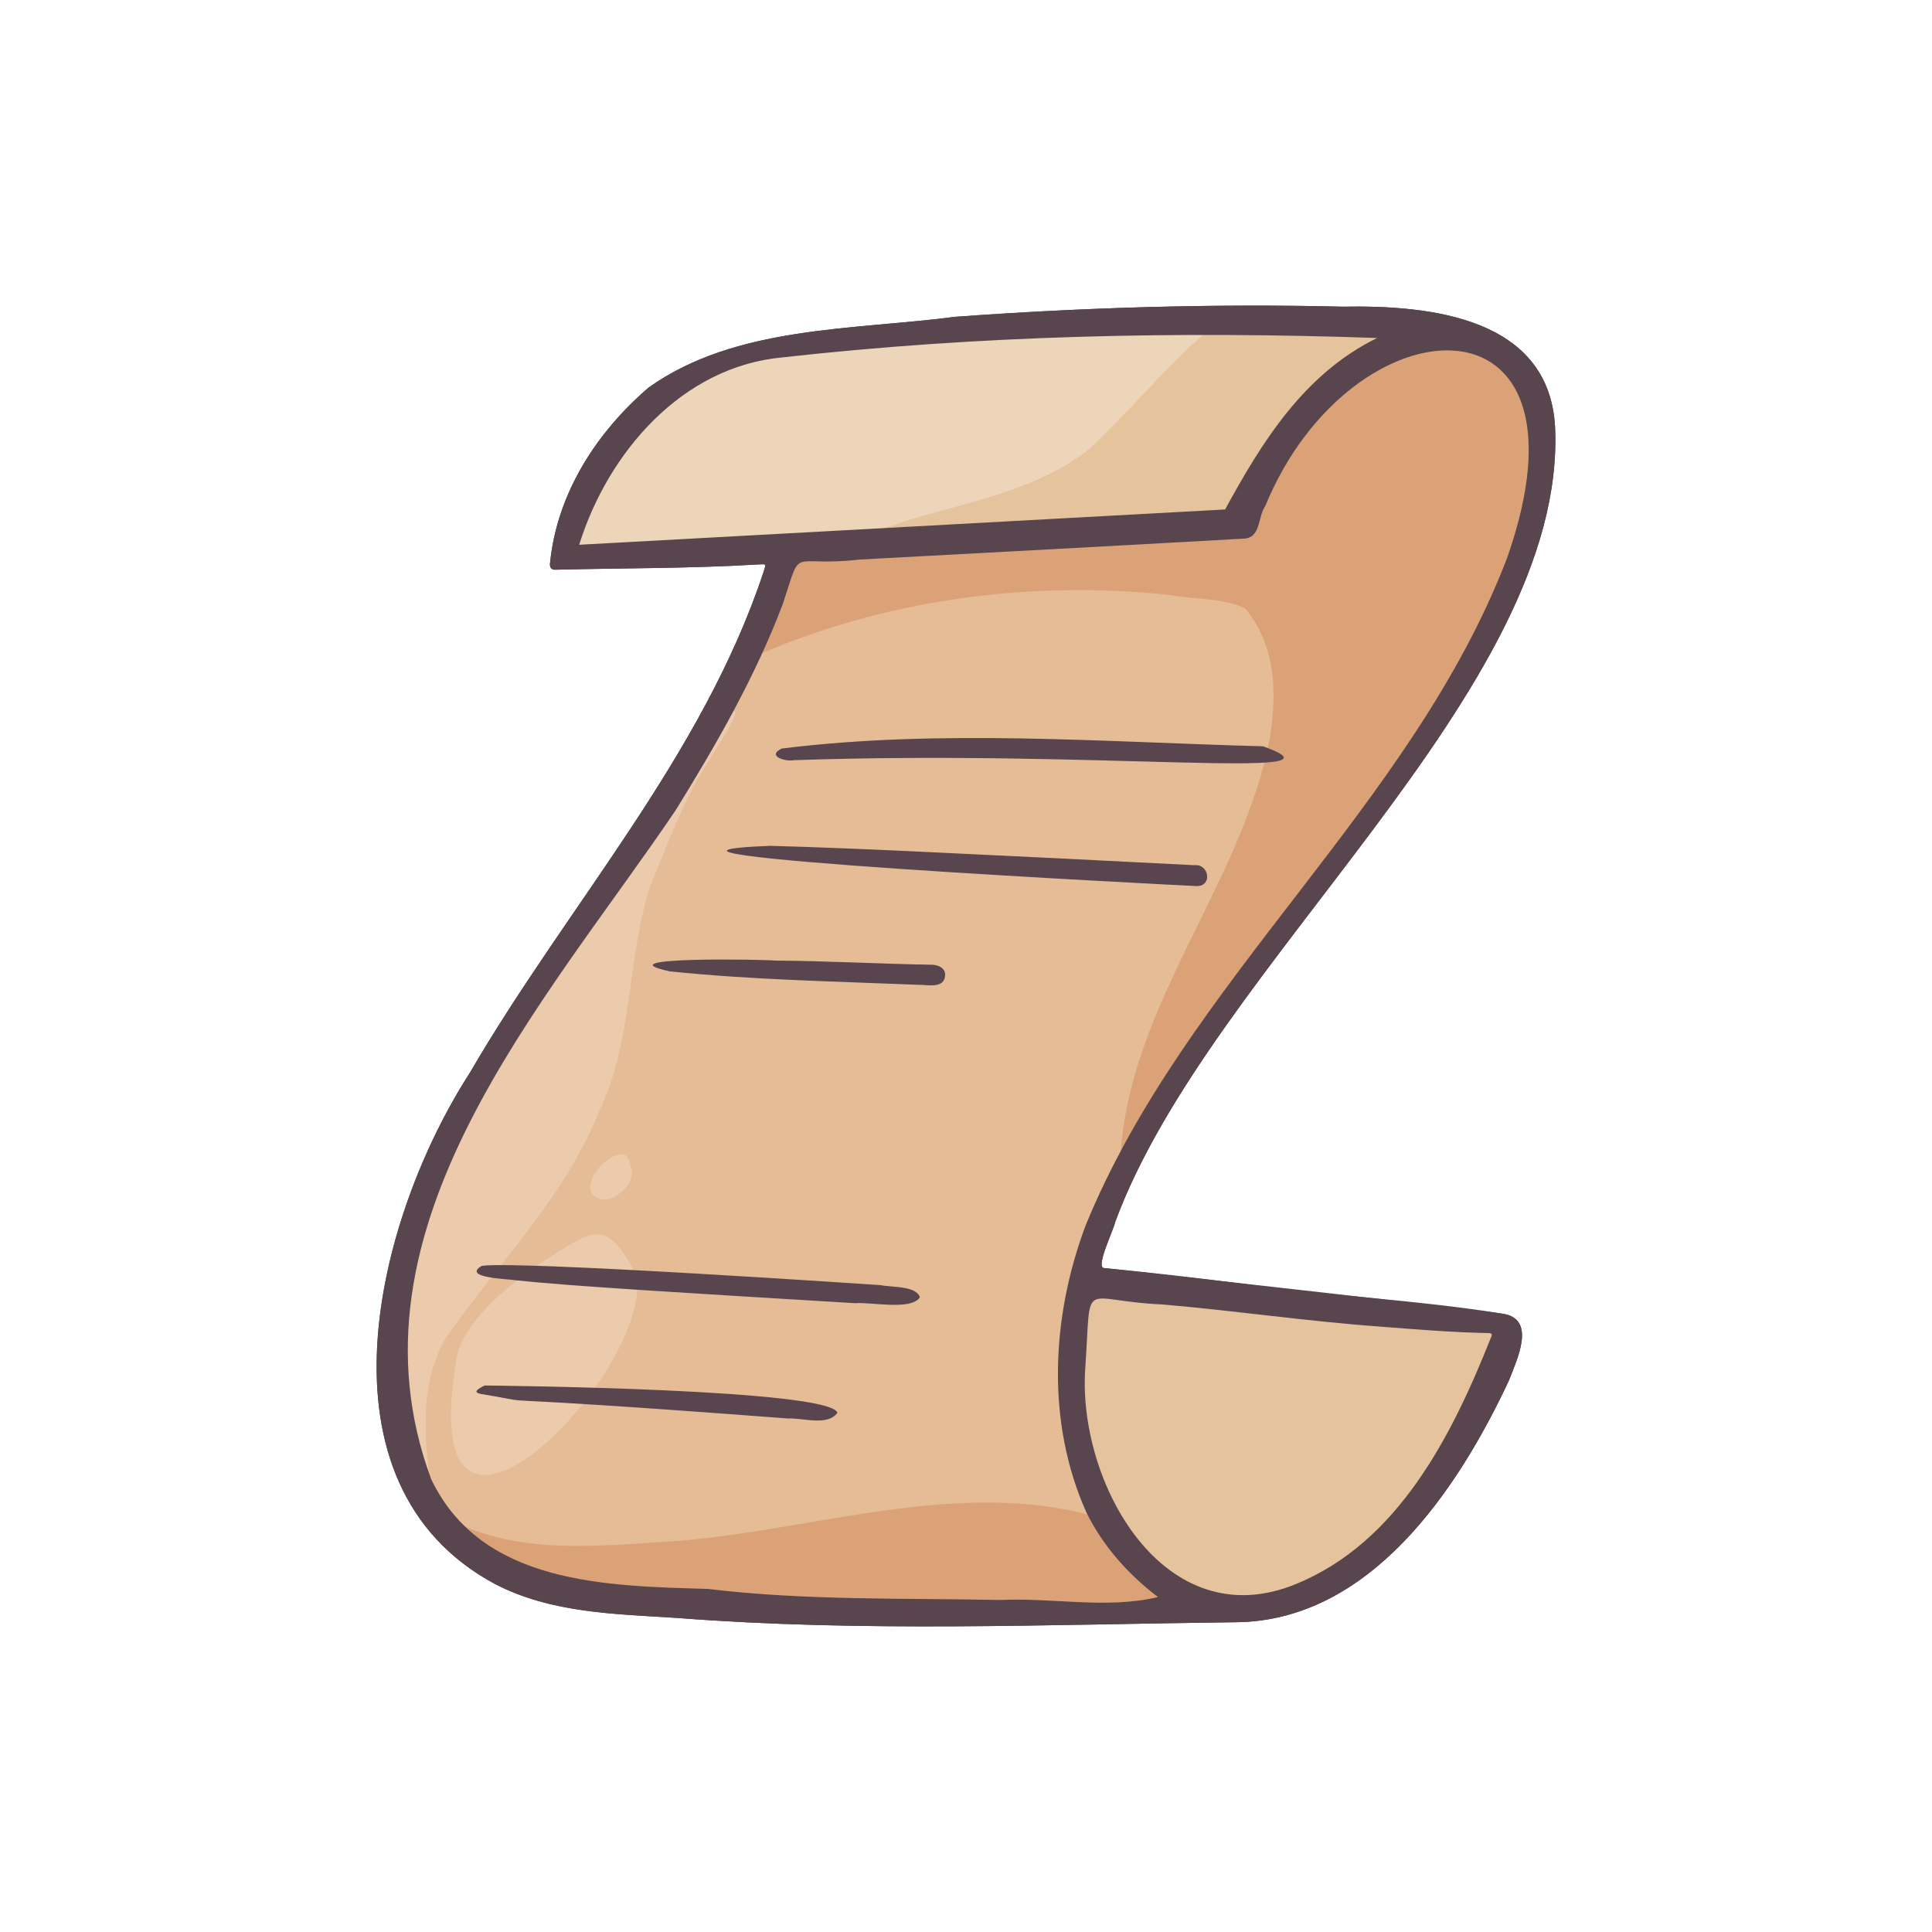<!DOCTYPE svg PUBLIC "-//W3C//DTD SVG 1.1//EN" "http://www.w3.org/Graphics/SVG/1.1/DTD/svg11.dtd">
<!-- Uploaded to: SVG Repo, www.svgrepo.com, Transformed by: SVG Repo Mixer Tools -->
<svg width="256px" height="256px" viewBox="-50 -50 600.00 600.00" enable-background="new 0 0 500 500" id="Layer_1" version="1.1" xml:space="preserve" xmlns="http://www.w3.org/2000/svg" xmlns:xlink="http://www.w3.org/1999/xlink" fill="#000000" stroke="#000000" stroke-width="0.005" transform="matrix(1, 0, 0, 1, 0, 0)">
<g id="SVGRepo_bgCarrier" stroke-width="0"/>
<g id="SVGRepo_tracerCarrier" stroke-linecap="round" stroke-linejoin="round"/>
<g id="SVGRepo_iconCarrier"> <g> <path d="M296.268,329.697c29.293-79.942,140.339-165.188,136.68-246.971c-1.774-34.113-38.673-37.989-65.959-37.486 c-40.863-0.981-80.925,0.286-120.274,3.139c-31.802,4.172-68.133,2.717-95.235,21.942c-16.213,13.892-28.446,32.849-30.631,54.31 c-0.303,1.689,0.469,2.439,1.877,2.292c20.843-0.51,41.717-0.368,62.552-1.616c2.857-0.118,2.67-0.385,1.844,2.331 c-19.134,57.705-61.042,103.656-91.226,155.56C66.763,328.334,45.779,410.76,103.66,441.89 c17.452,9.119,37.507,9.347,56.746,10.584c57.536,4.475,115.462,1.994,173.107,1.329c41.814-0.199,69.121-40.912,85.095-75.074 c2.47-6.484,8.814-19.317-2.163-20.776c-26.22-4.247-52.83-5.411-79.137-9.11c-14.742-1.879-29.503-3.61-44.297-5.032 C289.911,343.978,295.927,331.859,296.268,329.697z" fill="#58454D"/> <path d="M124.307,122.166c9.666-37.99,36.75-65.664,86.589-66.772c23.289-6.042,160.452-8.291,181.182-3.733 c-27.894,10.221-47.034,34.401-56.746,61.149L124.307,122.166z" fill="#EDD5B9"/> <path d="M192.732,122.166c-2.776,38.989-138.048,201.755-121.073,254.996c5.685,40.484,21.644,62.078,47.009,68.174 s206.366,4.283,206.366,4.283c-152.185-98.591,142.272-275.68,99.644-381.384c-32.596-41.645-80.551,20.911-87.757,46.043 L192.732,122.166z" fill="#E6BC97"/> <path d="M297.995,308.657c2.969-47.105,37.681-84.106,46.351-129.379c2.293-14.013,1.883-28.88-7.632-40.301 c-6.82-3.375-15.773-2.697-23.348-4.19c-43.823-4.704-89.059,1.451-129.478,19.242c4.656-10.282,9.375-20.673,12.153-31.644 c0.229-1.017,0.746-1.211,1.643-1.255c31.469-1.616,62.932-3.36,94.397-5.052c15.245-0.838,28.006-2.409,43.251-3.267 c3.206-0.181,5.901-1.636,6.237-4.77c25.37-67.031,111.082-81.409,80.027,11.678C393.576,190.351,334.855,243.074,297.995,308.657z " fill="#DBA278"/> <path d="M87.617,420.718c21.832,12.778,48.952,9.262,73.176,7.81c42.747-3.57,86.985-19.306,128.909-7.705 c5.373,10.808,13.347,19.71,22.82,26.925c-10.037,2.408-111.896-0.097-116.499-0.261 C159.516,441.774,114.433,452.182,87.617,420.718z" fill="#DBA278"/> <path d="M177.286,170.892c4.499-1.776-6.364,13.408-6.766,14.845c-8.356,12.374-13.038,26.261-18.762,39.815 c-7.077,22.667-5.193,47.493-15.546,69.214c-10.709,26.945-31.42,47.365-47.742,70.668c-7.981,13.708-6.816,30.099-4.886,45.216 c0.073,0.686,0.305,1.513-0.797,1.667C49.303,319.171,137.724,245.837,177.286,170.892z" fill="#ECCBAD"/> <path d="M288.63,350.914c0.104,0.013,96.48,10.859,127.308,11.414c3.686,0.056-6.816,18.856-7.824,21.464 c-15.312,36.241-60.049,86.591-100.078,52.272C277.417,409.351,284.361,351.261,288.63,350.914z" fill="#E4C39D"/> <path d="M203.861,118.362c9.741-1.498,19.372-3.598,28.632-6.968c19.138-5.708,39.761-9.267,55.835-21.963 c12.786-11.996,24.128-25.989,37.303-37.243c18.976-0.184,37.257-0.293,56.331,0.841c-23.063,12.554-40.006,32.465-49.635,56.706 c-0.363,1.029-0.892,1.431-1.959,1.489c-11.911,0.648-23.821,1.326-35.731,2.007C264.379,114.946,234.126,116.758,203.861,118.362z " fill="#E4C39D"/> <path d="M130.958,334.371c0,0-34.342,17.84-38.994,36.581c-14.977,84.01,62.8,3.079,55.408-25.509 C140.389,332.212,136.729,332.379,130.958,334.371z" fill="#ECCBAD"/> <path d="M110.072,347.625c0.034-0.008,0.07-0.014,0.101-0.024c0,0,0,0,0,0c-0.034-0.004-0.069-0.008-0.103-0.012 C110.069,347.6,110.072,347.614,110.072,347.625z" fill="#58454D"/> <path d="M144.403,344.469c0.114,0.008,0.227,0.016,0.341,0.024c0.004-0.012,0.008-0.025,0.011-0.037 C144.645,344.463,144.531,344.469,144.403,344.469z" fill="#58454D"/> <path d="M126.624,380.662c-0.047,0.001-0.095,0.002-0.142,0.002c0.046,0.012,0.093,0.014,0.139,0.025 C126.622,380.681,126.622,380.67,126.624,380.662z" fill="#58454D"/> <path d="M296.268,329.697c29.293-79.942,140.339-165.188,136.68-246.971c-1.774-34.113-38.673-37.989-65.959-37.486 c-40.863-0.981-80.925,0.286-120.274,3.139c-31.802,4.172-68.133,2.717-95.235,21.942c-16.213,13.892-28.446,32.849-30.631,54.31 c-0.303,1.689,0.469,2.439,1.877,2.292c20.843-0.51,41.717-0.368,62.552-1.616c2.857-0.118,2.67-0.385,1.844,2.331 c-19.134,57.705-61.042,103.656-91.226,155.56C66.763,328.334,45.779,410.76,103.66,441.89 c17.452,9.119,37.507,9.347,56.746,10.584c57.536,4.475,115.462,1.994,173.107,1.329c41.814-0.199,69.121-40.912,85.095-75.074 c2.47-6.484,8.814-19.317-2.163-20.776c-8.441-1.367-121.74-13.979-123.434-14.142 C289.911,343.978,295.927,331.859,296.268,329.697z M129.871,119.178c8.904-28.574,31.888-55.357,63.163-58.189 c61.31-6.866,123.004-8.172,184.649-6.022c-22.818,11.169-35.931,32.565-47.21,53.253C330.315,108.23,130,119.168,129.871,119.178z M311.162,355.123c22.592,1.942,45.04,5.256,67.662,6.881c11.126,0.862,22.248,1.79,33.413,1.991c1.669,0.03,0.919,0.912,0.7,1.623 c-11.989,30.127-28.622,63.209-60.263,76.24c-41.112,17.067-68.255-31.402-65.62-67.243 C289.023,346.014,285.111,354.031,311.162,355.123z M287.07,330.766c-10.591,28.44-12.223,60.939,0.345,89.004l0,0 c5.229,10.519,12.99,19.183,22.21,26.205c-15.803,3.792-32.735,0.144-48.933,0.914c-30.286-0.613-60.692,0.2-90.815-3.433 c-31.427-0.924-70.38-1.34-85.993-34.154c-28.863-77.941,35.206-147.469,75.917-207.623c12.675-20.475,24.764-41.55,33.31-64.118 c6.19-18.768,1.716-11.265,23.892-13.788c41.401-2.226,76.923-4.113,118.845-6.474c5.879,0.01,4.602-6.562,7.109-10.196 c26.663-64.812,105.087-69.14,75.057,16.253C388.427,200.574,318.159,254.542,287.07,330.766z" fill="#58454D"/> <path d="M127.292,385.68c0.009,0.008,0.018,0.009,0.027,0.016c0.002-0.005,0.002-0.009,0.004-0.015 C127.312,385.68,127.302,385.68,127.292,385.68L127.292,385.68z" fill="#58454D"/> <polygon fill="#58454D" points="105.421,342.607 105.419,342.61 105.422,342.611 "/> <path d="M342.25,181.768c30.424,10.909-51.713,1.003-145.758,4.321c-2.457,0.502-8.574-1.238-3.715-3.625 C242.125,176.346,292.629,180.458,342.25,181.768z" fill="#58454D"/> <path d="M189.19,212.681c29.885,0.827,59.727,2.492,89.587,3.889c14.062,0.695,28.122,1.417,42.183,2.128 c4.475-0.506,5.669,6.479,0.764,6.486C316.566,224.953,124.005,215.26,189.19,212.681z" fill="#58454D"/> <path d="M110.173,347.601c-2.067-0.412-16.964-0.703-10.557-4.479c11.682-1.639,123.812,5.988,123.921,5.995 c3.328,0.715,11.068,0.139,12.132,3.777c-2.651,4.16-15.227,1.413-20.092,1.826C164.784,351.646,127.176,349.435,110.173,347.601z" fill="#58454D"/> <path d="M100.478,380.279c4.86,0.049,107.087,1.113,109.602,8.455c-3.018,4.261-10.737,1.556-15.378,1.791 c-110.002-8.349-70.805-3.529-95.444-7.636C97.914,382.573,96.757,382.139,100.478,380.279z" fill="#58454D"/> <path d="M191.023,248.326c16.255,0.101,31.988,1.007,47.739,1.272c2.164-0.124,4.975,0.838,4.747,3.346 c-0.28,4.278-5.598,2.798-8.518,2.889c-25.679-1.064-51.414-1.507-76.993-4.173C136.34,246.984,188.224,247.971,191.023,248.326z" fill="#58454D"/> <path d="M137.816,322.57c-9.502-1.109-1.802-12.702,3.992-13.816c2.922-1.166,3.621,1.526,4.134,3.85 C147.584,317.042,141.935,322.272,137.816,322.57z" fill="#ECCBAD"/> </g> </g>
</svg>